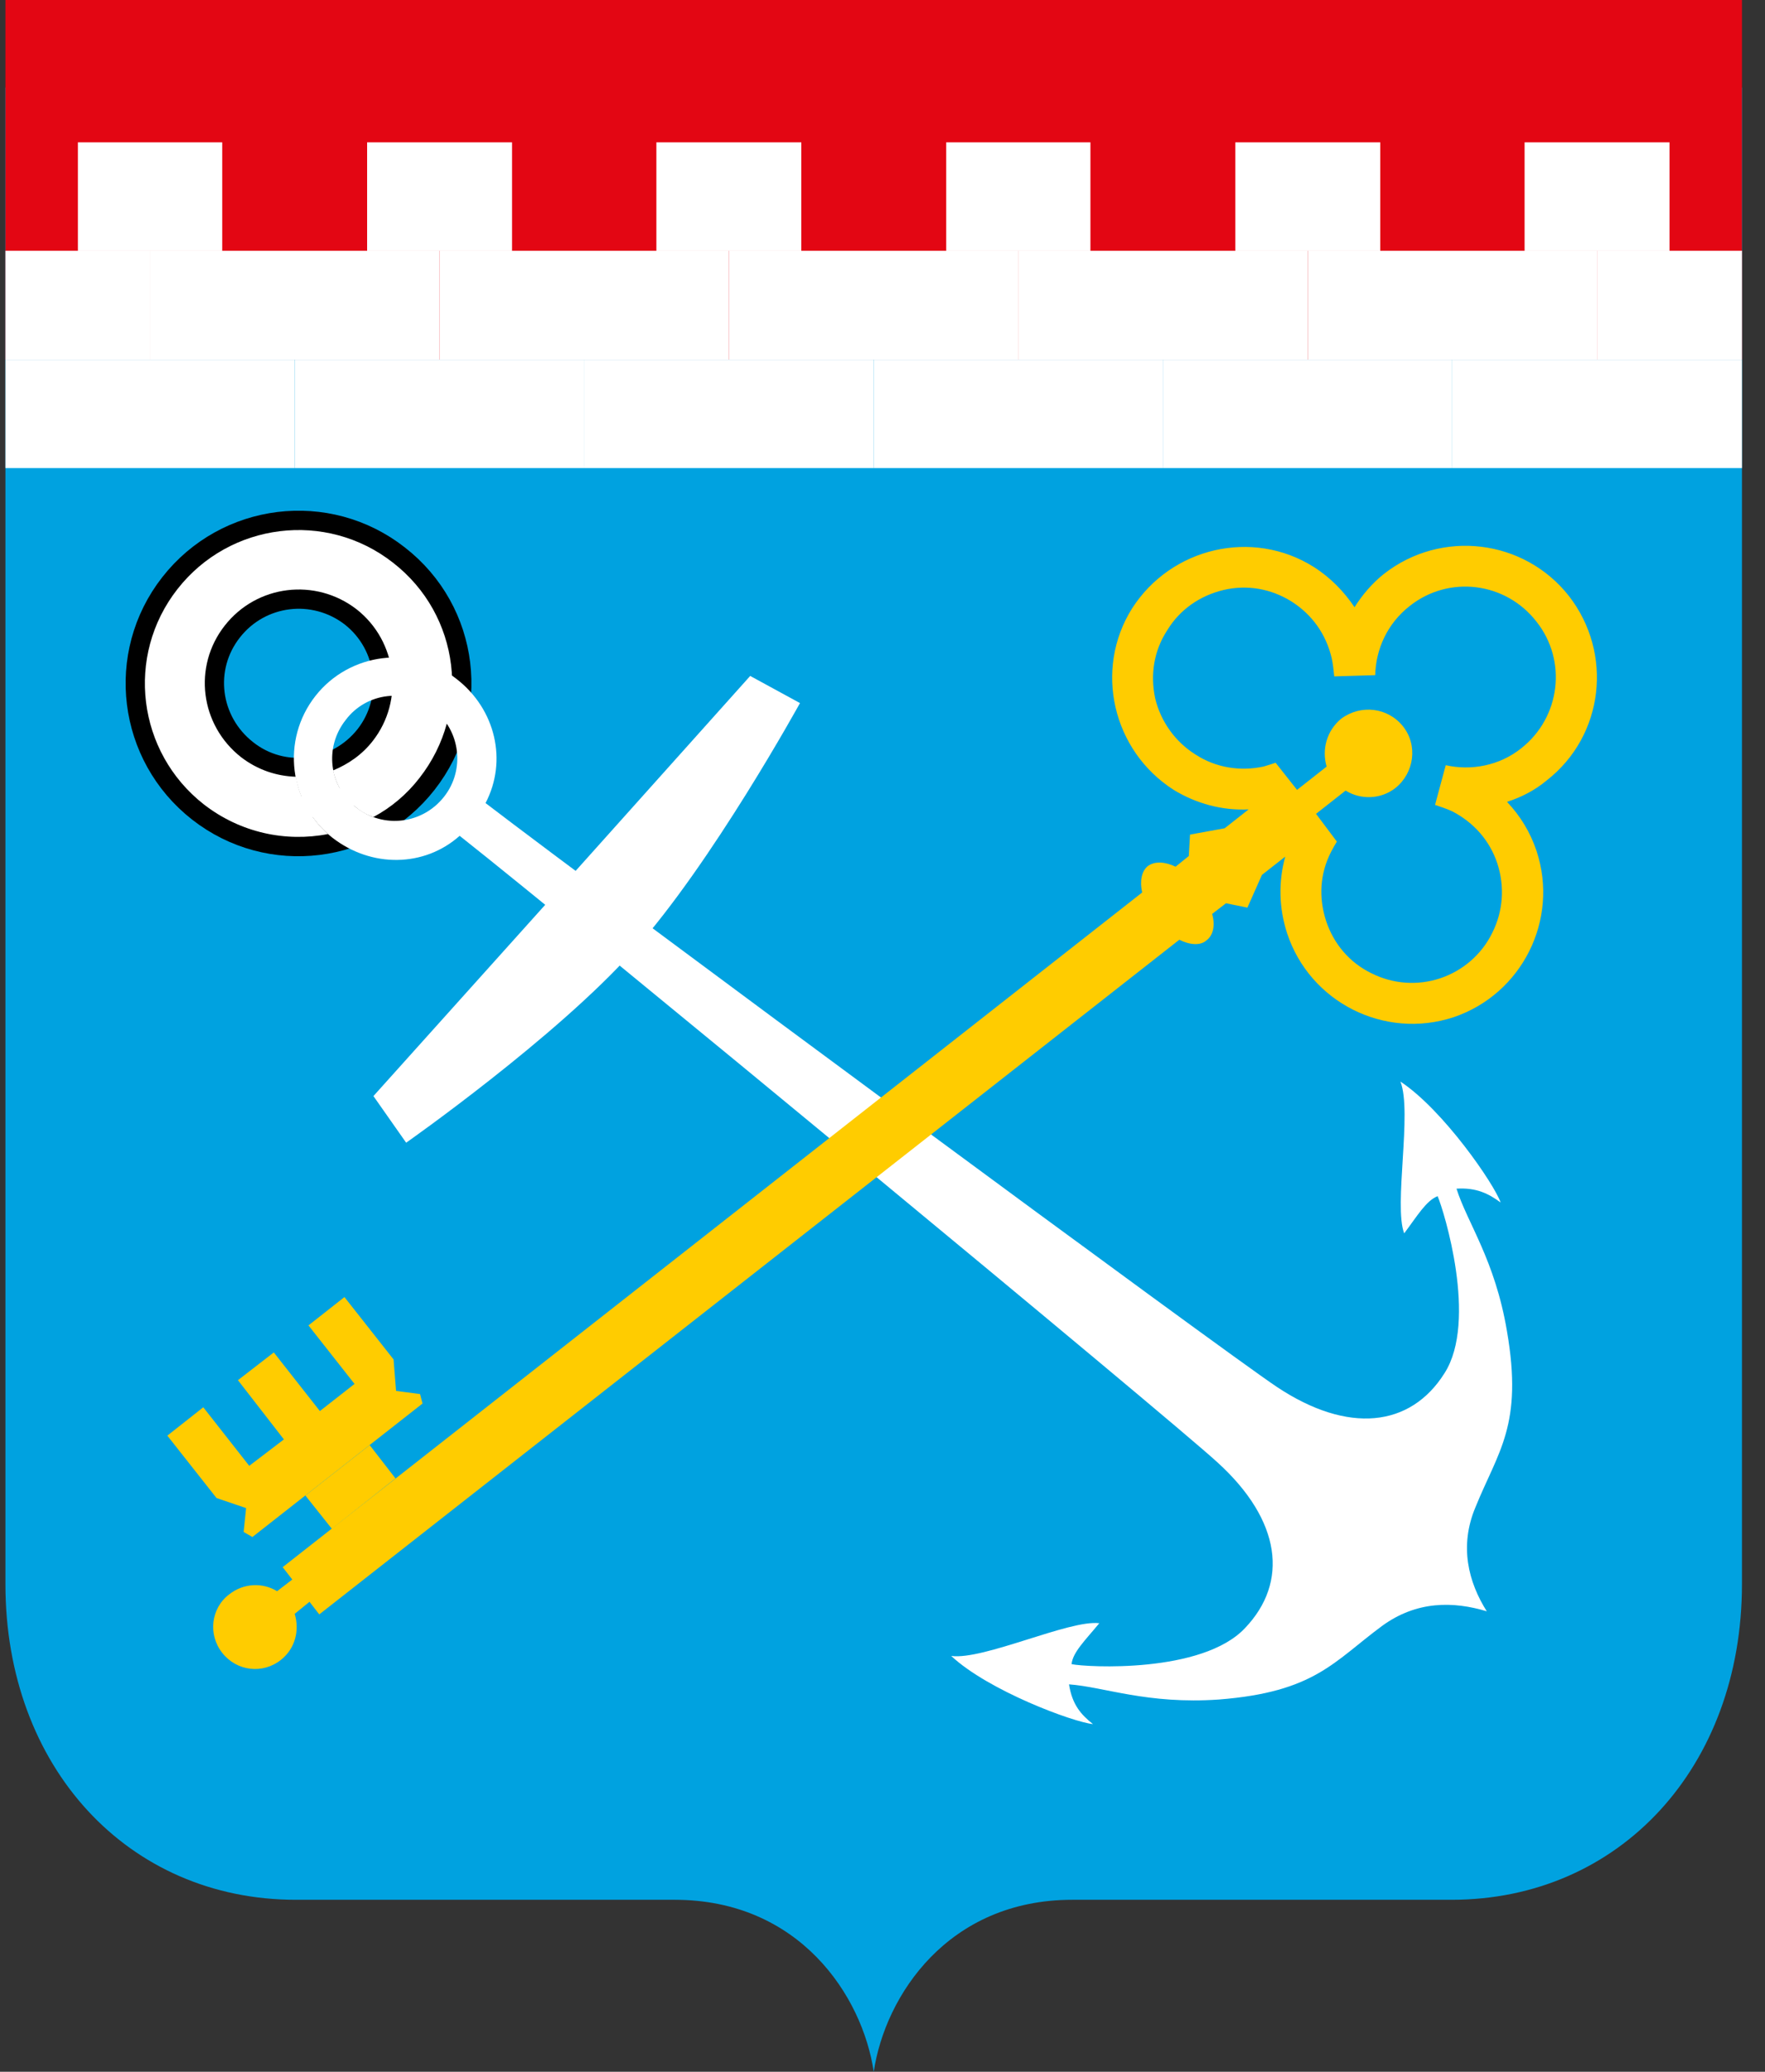 <?xml version="1.0" encoding="UTF-8"?> <svg xmlns="http://www.w3.org/2000/svg" width="52" height="61" viewBox="0 0 52 61" fill="none"><rect x="0" y="0" width="52" height="61" fill="#333333" stroke="none"/> <g clip-path="url(#clip0_133_388)"> <path fill-rule="evenodd" clip-rule="evenodd" d="M51.321 2.576V46.644C51.321 52.023 47.72 55.936 42.764 55.936H31.59C27.934 55.936 26.077 58.754 25.742 61C25.407 58.756 23.55 55.936 19.876 55.936H8.718C3.762 55.936 0.16 52.023 0.16 46.644V2.576H51.321Z" fill="#00A2E0"></path> <path fill-rule="evenodd" clip-rule="evenodd" d="M51.321 10.59H0.16V0H51.321V10.59Z" fill="#E30613"></path> <path fill-rule="evenodd" clip-rule="evenodd" d="M17.221 13.782H8.682V10.59H17.221V13.782Z" fill="white"></path> <path fill-rule="evenodd" clip-rule="evenodd" d="M25.742 13.782H17.221V10.59H25.742V13.782Z" fill="white"></path> <path fill-rule="evenodd" clip-rule="evenodd" d="M34.261 13.782H25.742V10.59H34.261V13.782Z" fill="white"></path> <path fill-rule="evenodd" clip-rule="evenodd" d="M42.782 13.782H34.261V10.59H42.782V13.782Z" fill="white"></path> <path fill-rule="evenodd" clip-rule="evenodd" d="M51.322 13.782H42.782V10.59H51.322V13.782Z" fill="white"></path> <path fill-rule="evenodd" clip-rule="evenodd" d="M8.681 13.782H0.16V10.59H8.681V13.782Z" fill="white"></path> <path fill-rule="evenodd" clip-rule="evenodd" d="M21.473 10.59H12.951V7.383H21.473V10.59Z" fill="white"></path> <path fill-rule="evenodd" clip-rule="evenodd" d="M30.012 10.59H21.473V7.383H30.012V10.59Z" fill="white"></path> <path fill-rule="evenodd" clip-rule="evenodd" d="M38.53 10.59H30.012V7.383H38.53V10.59Z" fill="white"></path> <path fill-rule="evenodd" clip-rule="evenodd" d="M47.052 10.59H38.53V7.383H47.052V10.59Z" fill="white"></path> <path fill-rule="evenodd" clip-rule="evenodd" d="M51.321 10.59H47.052V7.383H51.321V10.59Z" fill="white"></path> <path fill-rule="evenodd" clip-rule="evenodd" d="M4.43 10.59H0.16V7.383H4.43V10.59Z" fill="white"></path> <path fill-rule="evenodd" clip-rule="evenodd" d="M6.547 7.383H2.295V4.191H6.547V7.383Z" fill="white"></path> <path fill-rule="evenodd" clip-rule="evenodd" d="M12.951 10.59H4.43V7.383H12.951V10.59Z" fill="white"></path> <path fill-rule="evenodd" clip-rule="evenodd" d="M15.086 7.383H10.816V4.191H15.086V7.383Z" fill="white"></path> <path fill-rule="evenodd" clip-rule="evenodd" d="M23.608 7.383H19.338V4.191H23.608V7.383Z" fill="white"></path> <path fill-rule="evenodd" clip-rule="evenodd" d="M32.126 7.383H27.877V4.191H32.126V7.383Z" fill="white"></path> <path fill-rule="evenodd" clip-rule="evenodd" d="M40.665 7.383H36.395V4.191H40.665V7.383Z" fill="white"></path> <path fill-rule="evenodd" clip-rule="evenodd" d="M49.187 7.383H44.917V4.191H49.187V7.383Z" fill="white"></path> <path fill-rule="evenodd" clip-rule="evenodd" d="M6.622 18.419C7.568 17.213 9.295 17.009 10.502 17.937C11.709 18.882 11.912 20.626 10.984 21.814C10.038 23.019 8.292 23.241 7.104 22.295C5.897 21.348 5.673 19.624 6.622 18.419ZM6.008 23.684C7.975 25.224 10.816 24.872 12.356 22.906C13.898 20.941 13.562 18.102 11.577 16.564C9.61 15.023 6.768 15.376 5.229 17.342C3.687 19.307 4.041 22.146 6.008 23.684Z" fill="white" stroke="black" stroke-width="1.134" stroke-miterlimit="22.926" stroke-linecap="round"></path> <path fill-rule="evenodd" clip-rule="evenodd" d="M32.201 50.763C31.848 50.485 31.587 50.188 31.495 49.593C32.534 49.668 33.797 50.186 35.914 50.039C38.735 49.818 39.291 48.926 40.722 47.87C41.743 47.128 42.821 47.146 43.803 47.442C43.265 46.59 42.986 45.531 43.468 44.382C44.136 42.731 44.879 41.971 44.397 39.189C44.043 37.092 43.226 36 42.911 34.998C43.504 34.962 43.858 35.147 44.211 35.405C44.025 34.866 42.522 32.679 41.259 31.845C41.612 32.736 41.055 35.497 41.37 36.314C41.759 35.794 42.019 35.351 42.355 35.219C42.54 35.647 43.543 38.893 42.558 40.431C41.555 42.025 39.717 42.229 37.621 40.837C36.007 39.761 17.868 26.371 14.305 23.645C14.955 22.404 14.602 20.881 13.452 19.992C12.17 18.972 10.296 19.215 9.293 20.492C8.272 21.791 8.514 23.663 9.793 24.665C10.943 25.557 12.503 25.536 13.542 24.609C17.069 27.391 34.444 41.747 35.875 43.063C37.75 44.769 37.974 46.587 36.675 47.942C35.411 49.276 32.016 49.091 31.57 48.998C31.606 48.645 31.977 48.292 32.387 47.793C31.515 47.682 28.971 48.888 28.024 48.756C29.12 49.781 31.626 50.709 32.201 50.763ZM13.08 23.462C12.449 24.261 11.299 24.408 10.5 23.777C9.682 23.145 9.553 21.997 10.185 21.198C10.799 20.381 11.967 20.253 12.766 20.884C13.563 21.497 13.712 22.664 13.08 23.462Z" fill="white"></path> <path fill-rule="evenodd" clip-rule="evenodd" d="M8.718 22.87C8.143 22.852 7.586 22.666 7.104 22.295C5.897 21.35 5.675 19.624 6.622 18.419C7.568 17.213 9.295 17.009 10.502 17.937C11.709 18.882 11.912 20.626 10.984 21.814C10.669 22.221 10.259 22.499 9.813 22.684C9.906 23.112 10.128 23.501 10.499 23.779C10.649 23.908 10.834 24.001 10.999 24.057C11.52 23.779 11.984 23.39 12.356 22.909C13.898 20.943 13.562 18.104 11.577 16.566C9.61 15.026 6.768 15.379 5.229 17.344C3.687 19.31 4.041 22.149 6.008 23.686C7.086 24.521 8.421 24.799 9.664 24.557C9.146 24.093 8.829 23.498 8.718 22.87Z" fill="white"></path> <path fill-rule="evenodd" clip-rule="evenodd" d="M18.667 27.988C16.383 30.549 11.966 33.645 11.966 33.645L11.002 32.272L16.553 26.095L22.102 19.902L23.569 20.701C23.569 20.698 20.97 25.428 18.667 27.988Z" fill="white"></path> <path fill-rule="evenodd" clip-rule="evenodd" d="M20.934 21.201L22.733 22.164L20.934 21.201Z" fill="white"></path> <path fill-rule="evenodd" clip-rule="evenodd" d="M20.487 21.7L22.38 22.72L20.487 21.7Z" fill="white"></path> <path fill-rule="evenodd" clip-rule="evenodd" d="M20.041 22.182L22.047 23.277L20.041 22.182Z" fill="white"></path> <path fill-rule="evenodd" clip-rule="evenodd" d="M12.17 30.974L13.322 32.643L12.17 30.974Z" fill="white"></path> <path fill-rule="evenodd" clip-rule="evenodd" d="M12.616 30.474L13.841 32.254L12.616 30.474Z" fill="white"></path> <path fill-rule="evenodd" clip-rule="evenodd" d="M13.062 29.99L14.361 31.865L13.062 29.99Z" fill="white"></path> <path fill-rule="evenodd" clip-rule="evenodd" d="M8.682 47.517L9.388 46.943L8.888 46.294L8.164 46.85C7.736 46.59 7.179 46.608 6.753 46.943C6.214 47.35 6.122 48.13 6.55 48.669C6.977 49.207 7.738 49.3 8.277 48.872C8.7 48.537 8.829 48.002 8.682 47.517Z" fill="#FFCC00"></path> <path fill-rule="evenodd" clip-rule="evenodd" d="M45.27 25.057C45.084 24.5 44.788 24.019 44.399 23.609C44.806 23.48 45.216 23.274 45.569 22.978C47.258 21.662 47.536 19.233 46.219 17.543C44.901 15.873 42.47 15.577 40.779 16.893C40.425 17.172 40.129 17.525 39.907 17.878C39.593 17.414 39.201 17.007 38.701 16.69C36.901 15.559 34.506 16.116 33.353 17.914C32.221 19.712 32.778 22.105 34.578 23.256C35.246 23.663 36.006 23.869 36.787 23.831L36.081 24.387L35.06 24.573L35.024 25.204L34.635 25.518C34.32 25.369 34.021 25.351 33.817 25.5C33.632 25.649 33.575 25.946 33.65 26.278L8.328 46.142L9.406 47.533L34.745 27.669C35.042 27.818 35.359 27.855 35.545 27.687C35.748 27.538 35.805 27.241 35.712 26.909L36.12 26.595L36.751 26.724L37.179 25.76L37.865 25.222C37.661 25.964 37.679 26.742 37.922 27.483C38.59 29.506 40.781 30.619 42.823 29.951C44.842 29.269 45.938 27.079 45.27 25.057ZM42.429 28.805C41.761 29.026 41.036 28.973 40.405 28.656C39.755 28.341 39.291 27.785 39.069 27.115C38.847 26.43 38.884 25.724 39.219 25.075C39.276 24.964 39.33 24.871 39.386 24.779L38.773 23.962L39.644 23.277C40.09 23.555 40.683 23.537 41.111 23.202C41.668 22.756 41.779 21.94 41.333 21.384C40.887 20.827 40.09 20.734 39.513 21.162C39.085 21.515 38.938 22.071 39.085 22.571L38.213 23.256L37.582 22.458C37.471 22.494 37.36 22.532 37.228 22.569C36.542 22.718 35.818 22.605 35.222 22.216C34.629 21.845 34.201 21.252 34.034 20.564C33.884 19.858 33.998 19.155 34.387 18.56C34.758 17.947 35.351 17.54 36.04 17.373C36.746 17.205 37.45 17.337 38.046 17.707C38.659 18.096 39.067 18.671 39.234 19.377C39.27 19.544 39.291 19.73 39.309 19.915L40.516 19.879C40.534 19.119 40.869 18.359 41.537 17.839C42.687 16.93 44.357 17.133 45.267 18.303C46.178 19.451 45.974 21.121 44.821 22.03C44.172 22.55 43.336 22.697 42.594 22.53L42.279 23.699C42.447 23.756 42.614 23.81 42.779 23.885C43.429 24.22 43.893 24.756 44.115 25.425C44.337 26.11 44.283 26.834 43.965 27.465C43.656 28.099 43.099 28.581 42.429 28.805Z" fill="#FFCC00"></path> <path fill-rule="evenodd" clip-rule="evenodd" d="M8.996 44.032L9.777 45.013L11.652 43.529L10.891 42.548L8.996 44.032Z" fill="#FFCC00"></path> <path fill-rule="evenodd" clip-rule="evenodd" d="M12.376 41.046L11.669 40.953L11.595 40.026L10.148 38.19L9.088 39.024L10.445 40.747L9.424 41.546L8.067 39.82L7.01 40.637L8.364 42.381L7.343 43.159L5.989 41.435L4.93 42.27L6.379 44.107L7.25 44.403L7.178 45.106L7.436 45.255L12.448 41.325L12.376 41.046Z" fill="#FFCC00"></path> </g> <defs> <clipPath id="clip0_133_388"> <rect width="51.161" height="61" fill="white" transform="translate(0.16)"></rect> </clipPath> </defs> </svg> 